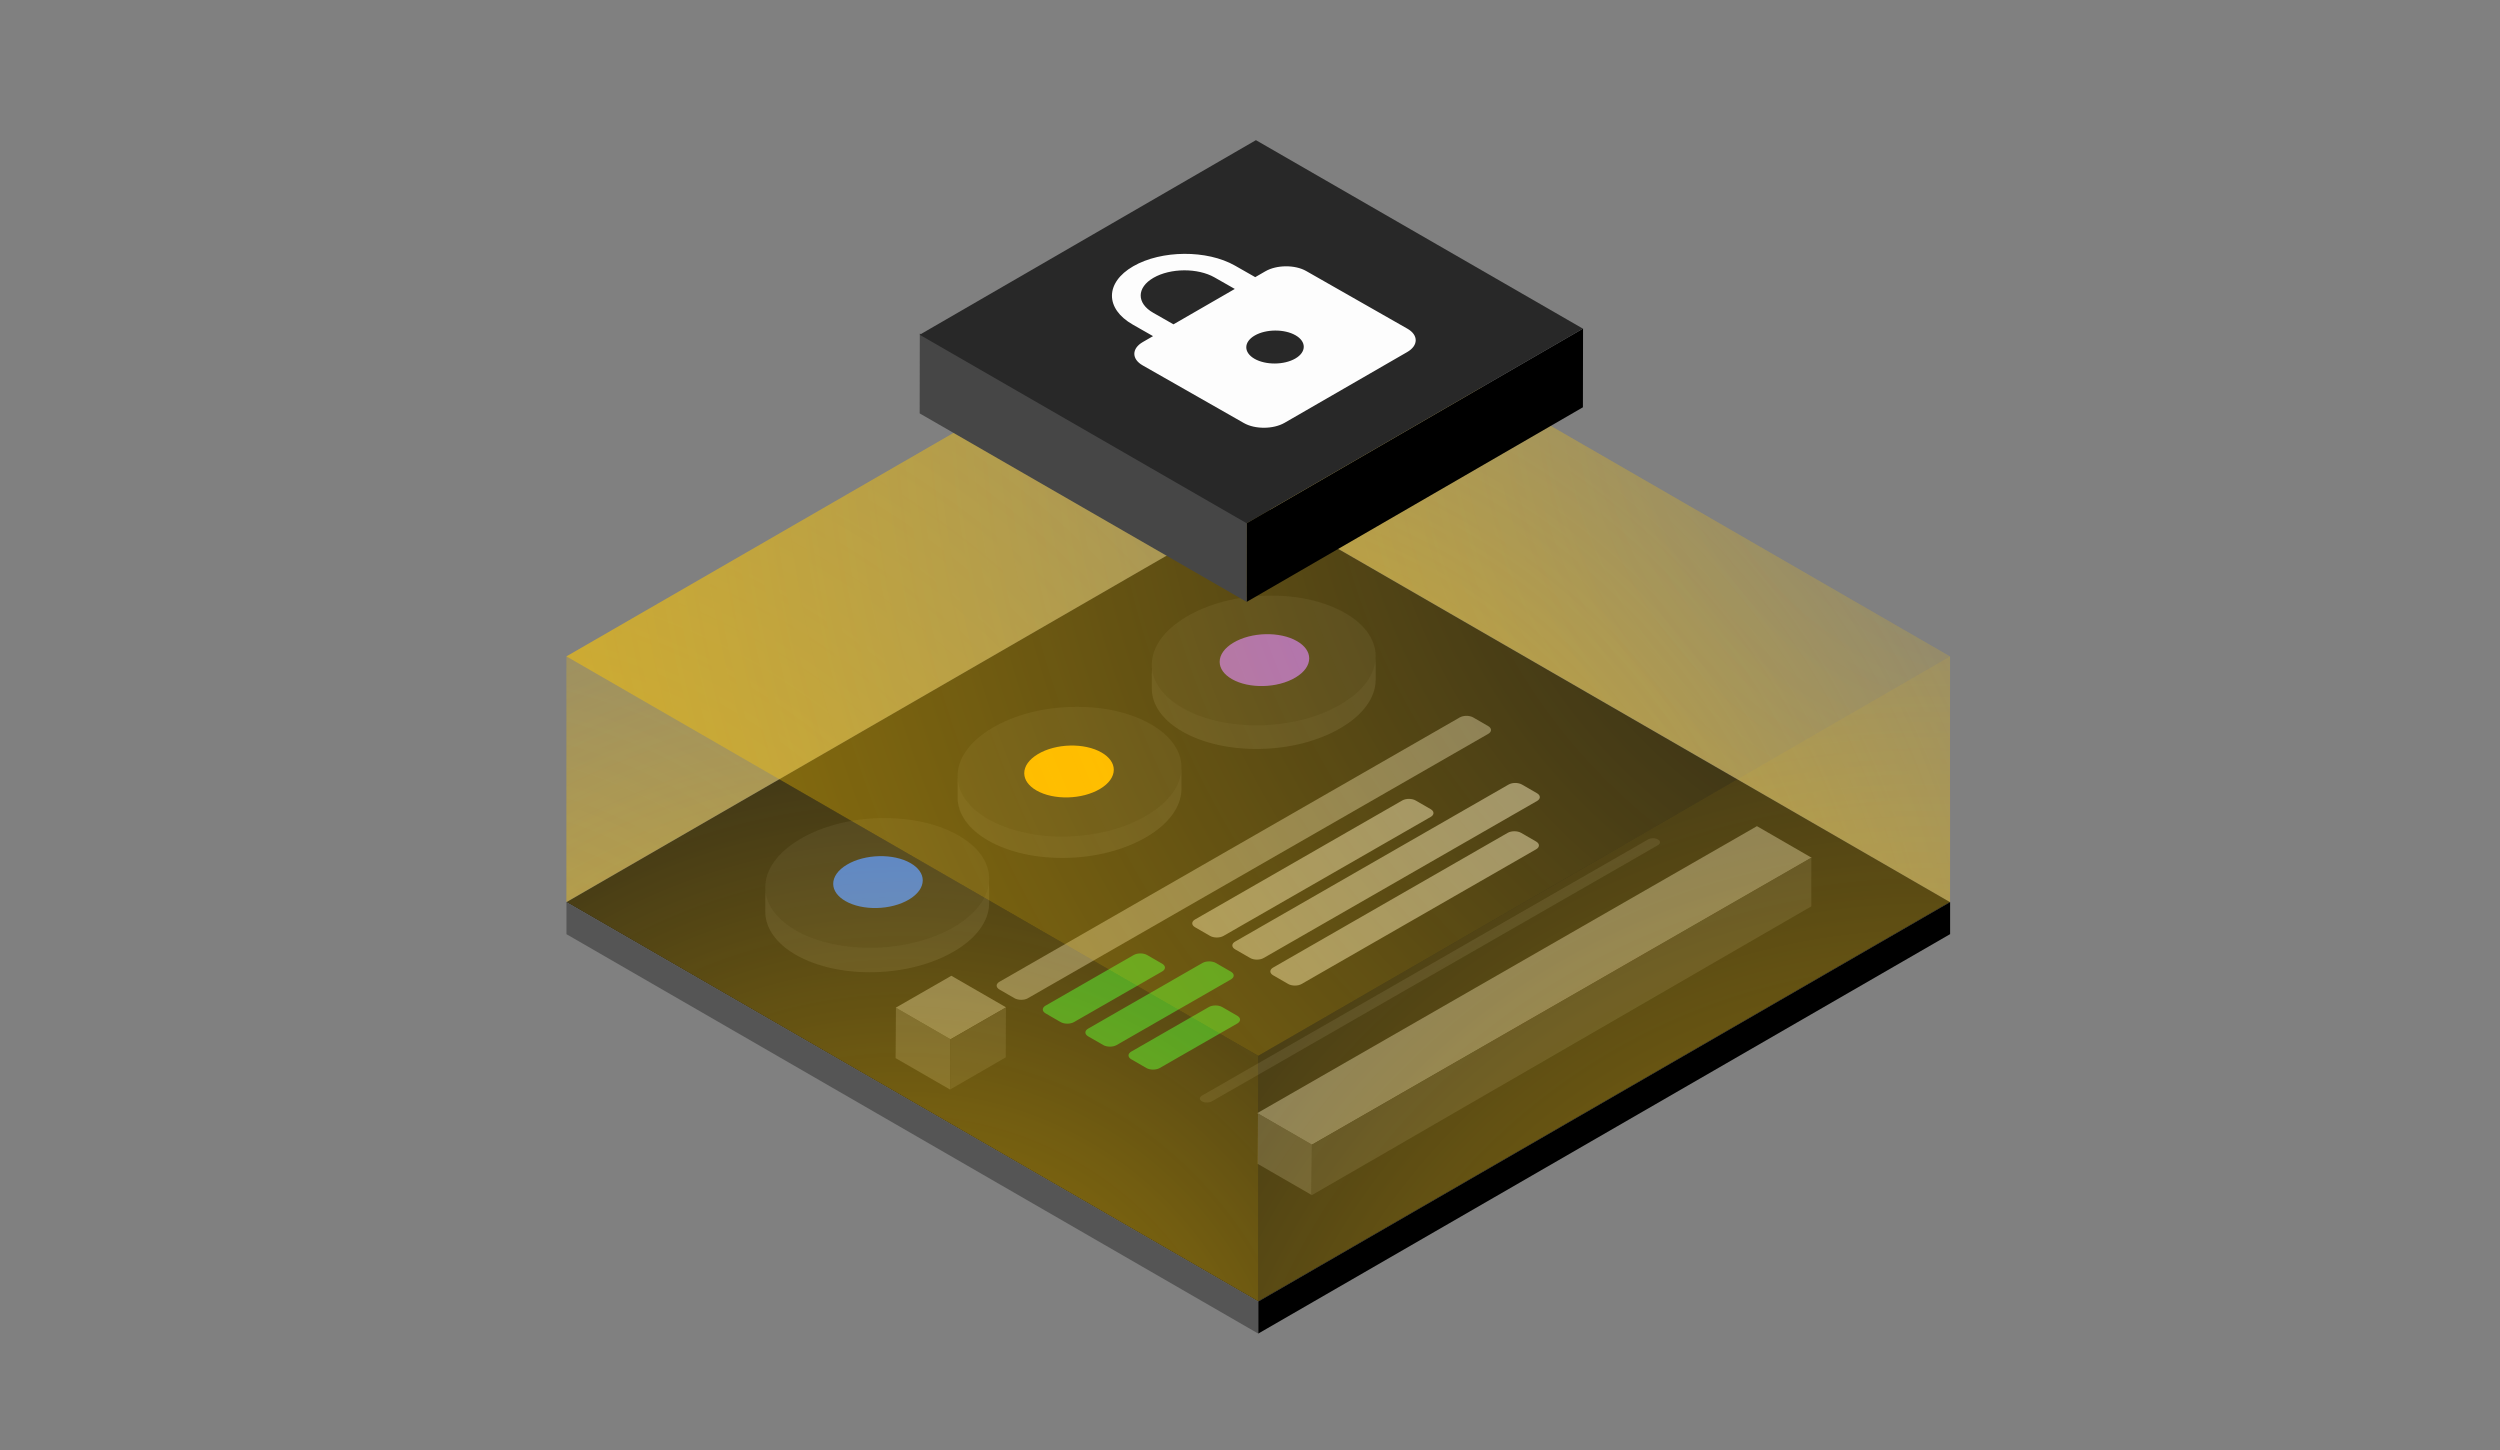<svg xmlns="http://www.w3.org/2000/svg" viewBox="0 0 200 116" width="200" height="116" preserveAspectRatio="xMidYMid meet" style="width: 100%; height: 100%; transform: translate3d(0px, 0px, 0px);"><rect x="0" y="0" width="200" height="116" fill="#808080" stroke="none"/><defs><clipPath id="__lottie_element_5"><rect width="200" height="116" x="0" y="0"></rect></clipPath><clipPath id="__lottie_element_7"><path d="M0,0 L1000,0 L1000,1000 L0,1000z"></path></clipPath><clipPath id="__lottie_element_10"><path d="M0,0 L1000,0 L1000,1000 L0,1000z"></path></clipPath><clipPath id="__lottie_element_17"><path fill="#ffffff" clip-rule="nonzero" d=" M623,415 C623,415 503,343.5 503,343.5 C503,343.5 164,548 164,548 C164,548 165.14,673.274 165.14,673.274 C165.14,673.274 504,869 504,869 C504,869 844.501,673.319 844.501,673.319 C844.501,673.319 843.5,547.5 843.5,547.5 C843.5,547.5 623,415 623,415" fill-opacity="1"></path></clipPath><radialGradient id="__lottie_element_18" spreadMethod="pad" gradientUnits="userSpaceOnUse" cx="-228.906" cy="306.227" r="547.59" fx="-228.906" fy="306.227"><stop offset="0%" stop-color="rgb(255,199,0)" stop-opacity="1"></stop><stop offset="50%" stop-color="rgb(255,199,0)" stop-opacity="0.5"></stop><stop offset="100%" stop-color="rgb(255,199,0)" stop-opacity="0"></stop></radialGradient><radialGradient id="__lottie_element_19" spreadMethod="pad" gradientUnits="userSpaceOnUse" cx="-219.953" cy="240.195" r="492.853" fx="-219.953" fy="240.195"><stop offset="0%" stop-color="rgb(255,199,0)" stop-opacity="1"></stop><stop offset="50%" stop-color="rgb(255,199,0)" stop-opacity="0.5"></stop><stop offset="100%" stop-color="rgb(255,199,0)" stop-opacity="0"></stop></radialGradient><radialGradient id="__lottie_element_20" spreadMethod="pad" gradientUnits="userSpaceOnUse" cx="-4.531" cy="234.883" r="481.168" fx="-4.531" fy="234.883"><stop offset="0%" stop-color="rgb(255,199,0)" stop-opacity="1"></stop><stop offset="50%" stop-color="rgb(255,199,0)" stop-opacity="0.5"></stop><stop offset="100%" stop-color="rgb(255,199,0)" stop-opacity="0"></stop></radialGradient><radialGradient id="__lottie_element_21" spreadMethod="pad" gradientUnits="userSpaceOnUse" cx="156.227" cy="297.086" r="641.563" fx="156.227" fy="297.086"><stop offset="0%" stop-color="rgb(255,199,0)" stop-opacity="1"></stop><stop offset="50%" stop-color="rgb(255,199,0)" stop-opacity="0.5"></stop><stop offset="100%" stop-color="rgb(255,199,0)" stop-opacity="0"></stop></radialGradient><radialGradient id="__lottie_element_22" spreadMethod="pad" gradientUnits="userSpaceOnUse" cx="366.789" cy="-138.469" r="836.391" fx="366.789" fy="-138.469"><stop offset="0%" stop-color="rgb(255,199,0)" stop-opacity="0"></stop><stop offset="50%" stop-color="rgb(255,199,0)" stop-opacity="0.5"></stop><stop offset="100%" stop-color="rgb(255,199,0)" stop-opacity="1"></stop></radialGradient><clipPath id="__lottie_element_24"><path d="M0,0 L1000,0 L1000,1000 L0,1000z"></path></clipPath></defs><g clip-path="url(#__lottie_element_5)"><g clip-path="url(#__lottie_element_7)" transform="matrix(0.165,0,0,0.165,17.5,-19.75)" opacity="1" style="display: block;"><g transform="matrix(1,0,0,1,0,0)" opacity="1" style="display: block;"><g opacity="1" transform="matrix(1,0,0,1,503.995,557.117)"><path fill="rgb(27,27,27)" fill-opacity="1" d=" M-0.002,193.658 C-0.002,193.658 335.427,0 335.427,0 C335.427,0 -0.002,-193.658 -0.002,-193.658 C-0.002,-193.658 -335.427,0 -335.427,0 C-335.427,0 -0.002,193.658 -0.002,193.658z"></path></g><g opacity="1" transform="matrix(1,0,0,1,336.303,661.703)"><path fill="rgb(85,85,85)" fill-opacity="1" d=" M167.717,89.064 C167.717,89.064 167.709,89.068 167.709,89.068 C167.709,89.068 -167.717,-104.59 -167.717,-104.59 C-167.717,-104.59 -167.717,-89.068 -167.717,-89.068 C-167.717,-89.068 167.709,104.59 167.709,104.59 C167.709,104.59 167.717,104.587 167.717,104.587 C167.717,104.587 167.717,89.064 167.717,89.064z"></path></g><g opacity="1" transform="matrix(1,0,0,1,671.741,661.673)"><path fill="rgb(0,0,0)" fill-opacity="1" d=" M-167.707,89.064 C-167.707,89.064 167.707,-104.586 167.707,-104.586 C167.707,-104.586 167.707,-89.064 167.707,-89.064 C167.707,-89.064 -167.707,104.586 -167.707,104.586 C-167.707,104.586 -167.707,89.064 -167.707,89.064z"></path></g></g><g clip-path="url(#__lottie_element_24)" style="display: block;" transform="matrix(1,0,0,1,0,0)" opacity="1"><g style="display: block;" transform="matrix(1,0,0,1,0,0)" opacity="1"><g opacity="1" transform="matrix(1,0,0,1,516.875,679.34)"><path fill="rgb(70,70,70)" fill-opacity="1" d=" M13.17,-4.641 C13.17,-4.641 -13.009,-19.755 -13.009,-19.755 C-13.009,-19.755 -13.17,4.641 -13.17,4.641 C-13.17,4.641 13.009,19.755 13.009,19.755 C13.009,19.755 13.17,-4.641 13.17,-4.641z"></path></g><g opacity="1" transform="matrix(1,0,0,1,637.929,597.483)"><path fill="rgb(111,111,111)" fill-opacity="1" d=" M-107.865,77.22 C-107.865,77.22 -134.387,61.904 -134.387,61.904 C-134.387,61.904 107.865,-77.22 107.865,-77.22 C107.865,-77.22 134.387,-61.904 134.387,-61.904 C134.387,-61.904 -107.865,77.22 -107.865,77.22z"></path></g><g opacity="1" transform="matrix(1,0,0,1,651.032,617.357)"><path fill="rgb(52,52,52)" fill-opacity="1" d=" M121.115,-58.211 C121.115,-58.211 -121.115,81.861 -121.115,81.861 C-121.115,81.861 -121.024,57.342 -121.024,57.342 C-121.024,57.342 121.115,-81.861 121.115,-81.861 C121.115,-81.861 121.115,-58.211 121.115,-58.211z"></path></g></g><g style="display: block;" transform="matrix(1,0,0,1,587.257,590.185)" opacity="1"><g opacity="1" transform="matrix(1,0,0,1,0,0)"><path fill="rgb(48,48,48)" fill-opacity="1" d=" M-105.749,63.503 C-107.08,64.266 -109.234,64.262 -110.565,63.495 C-111.892,62.728 -111.892,61.488 -110.561,60.725 C-110.561,60.725 105.747,-63.501 105.747,-63.501 C107.078,-64.264 109.232,-64.264 110.563,-63.497 C111.894,-62.73 111.89,-61.486 110.559,-60.723 C110.559,-60.723 -105.749,63.503 -105.749,63.503z"></path></g></g><g style="display: block;" transform="matrix(1,0,0,1,530.477,540.641)" opacity="1"><g opacity="1" transform="matrix(1,0,0,1,0,0)"><path fill="rgb(135,135,135)" fill-opacity="1" d=" M-5.456,56.139 C-7.257,57.173 -10.174,57.17 -11.971,56.132 C-11.971,56.132 -19.264,51.921 -19.264,51.921 C-21.065,50.883 -21.062,49.203 -19.261,48.169 C-19.261,48.169 94.457,-17.139 94.457,-17.139 C96.258,-18.173 99.176,-18.17 100.973,-17.132 C100.973,-17.132 108.266,-12.921 108.266,-12.921 C110.063,-11.883 110.063,-10.203 108.262,-9.169 C108.262,-9.169 -5.456,56.139 -5.456,56.139z M-23.884,43.554 C-25.685,44.588 -28.602,44.585 -30.399,43.547 C-30.399,43.547 -37.696,39.336 -37.696,39.336 C-39.493,38.298 -39.49,36.618 -37.689,35.584 C-37.689,35.584 94.886,-40.551 94.886,-40.551 C96.687,-41.589 99.604,-41.585 101.401,-40.547 C101.401,-40.547 108.695,-36.333 108.695,-36.333 C110.492,-35.295 110.492,-33.615 108.691,-32.581 C108.691,-32.581 -23.884,43.554 -23.884,43.554z M-43.326,32.833 C-45.127,33.867 -48.044,33.863 -49.845,32.825 C-49.845,32.825 -57.138,28.615 -57.138,28.615 C-58.935,27.577 -58.931,25.897 -57.134,24.863 C-57.134,24.863 43.328,-32.833 43.328,-32.833 C45.129,-33.867 48.046,-33.863 49.843,-32.825 C49.843,-32.825 57.137,-28.615 57.137,-28.615 C58.934,-27.574 58.934,-25.897 57.133,-24.863 C57.133,-24.863 -43.326,32.833 -43.326,32.833z"></path></g></g><g style="display: block;" transform="matrix(1,0,0,1,429.146,598.992)" opacity="1"><g opacity="1" transform="matrix(1,0,0,1,0,0)"><path fill="rgb(26,150,49)" fill-opacity="1" d=" M27.115,38.524 C25.318,39.558 22.401,39.555 20.6,38.517 C20.6,38.517 13.306,34.306 13.306,34.306 C11.509,33.265 11.509,31.589 13.31,30.555 C13.31,30.555 50.885,8.976 50.885,8.976 C52.686,7.942 55.603,7.945 57.4,8.983 C57.4,8.983 64.694,13.194 64.694,13.194 C66.491,14.232 66.491,15.912 64.69,16.946 C64.69,16.946 27.115,38.524 27.115,38.524z M6.2,27.395 C4.399,28.429 1.482,28.425 -0.315,27.387 C-0.315,27.387 -7.608,23.177 -7.608,23.177 C-9.405,22.136 -9.405,20.459 -7.604,19.425 C-7.604,19.425 47.798,-12.395 47.798,-12.395 C49.599,-13.429 52.516,-13.425 54.313,-12.387 C54.313,-12.387 61.61,-8.177 61.61,-8.177 C63.407,-7.139 63.403,-5.459 61.602,-4.425 C61.602,-4.425 6.2,27.395 6.2,27.395z M-14.462,16.253 C-16.263,17.287 -19.18,17.287 -20.977,16.246 C-20.977,16.246 -28.27,12.035 -28.27,12.035 C-30.071,10.997 -30.067,9.317 -28.266,8.283 C-28.266,8.283 14.463,-16.255 14.463,-16.255 C16.264,-17.289 19.181,-17.285 20.978,-16.247 C20.978,-16.247 28.271,-12.036 28.271,-12.036 C30.068,-10.998 30.069,-9.319 28.268,-8.285 C28.268,-8.285 -14.462,16.253 -14.462,16.253z"></path></g></g><g style="display: block;" transform="matrix(1,0,0,1,497.01,535.613)" opacity="1"><g opacity="1" transform="matrix(1,0,0,1,0,0)"><path fill="rgb(111,111,111)" fill-opacity="1" d=" M-104.69,68.071 C-106.491,69.105 -109.408,69.102 -111.205,68.064 C-111.205,68.064 -118.498,63.853 -118.498,63.853 C-120.295,62.815 -120.295,61.136 -118.494,60.102 C-118.494,60.102 104.69,-68.071 104.69,-68.071 C106.487,-69.105 109.404,-69.102 111.205,-68.064 C111.205,-68.064 118.498,-63.853 118.498,-63.853 C120.295,-62.815 120.295,-61.135 118.494,-60.101 C118.494,-60.101 -104.69,68.071 -104.69,68.071z"></path></g></g><g style="display: block;" transform="matrix(1,0,0,1,0,0)" opacity="1"><g opacity="1" transform="matrix(1,0,0,1,341.458,628.151)"><path fill="rgb(70,70,70)" fill-opacity="1" d=" M13.283,-4.576 C13.283,-4.576 -13.122,-19.821 -13.122,-19.821 C-13.122,-19.821 -13.283,4.576 -13.283,4.576 C-13.283,4.576 13.122,19.821 13.122,19.821 C13.122,19.821 13.283,-4.576 13.283,-4.576z"></path></g><g opacity="0.99" transform="matrix(1,0,0,1,354.989,608.19)"><path fill="rgb(111,111,111)" fill-opacity="1" d=" M-0.21,15.393 C-0.21,15.393 -26.733,0.081 -26.733,0.081 C-26.733,0.081 0.211,-15.393 0.211,-15.393 C0.211,-15.393 26.733,-0.081 26.733,-0.081 C26.733,-0.081 -0.21,15.393 -0.21,15.393z"></path></g><g opacity="1" transform="matrix(1,0,0,1,368.139,628.04)"><path fill="rgb(52,52,52)" fill-opacity="1" d=" M13.437,4.306 C13.437,4.306 -13.525,19.897 -13.525,19.897 C-13.525,19.897 -13.437,-4.306 -13.437,-4.306 C-13.437,-4.306 13.525,-19.897 13.525,-19.897 C13.525,-19.897 13.437,4.306 13.437,4.306z"></path></g></g><g style="display: block;" transform="matrix(1,0,0,1,0,0)" opacity="1"><g opacity="1" transform="matrix(1,0,0,1,506.654,447.835)"><path fill="rgb(49,49,49)" fill-opacity="1" d=" M39.605,-26.459 C18.8,-38.534 -15.887,-37.7 -37.722,-24.602 C-48.406,-18.192 -54.271,-9.97 -54.267,-1.436 C-54.267,-1.436 -54.267,-1.218 -54.267,-1.218 C-54.263,-1.075 -54.26,-0.932 -54.256,-0.789 C-54.256,-0.789 -54.267,-0.789 -54.267,-0.789 C-54.267,-0.789 -54.267,5.868 -54.267,5.868 C-54.169,13.714 -48.966,21.023 -39.605,26.459 C-18.8,38.534 15.891,37.699 37.726,24.601 C48.23,18.296 54.075,10.24 54.263,1.857 C54.263,1.857 54.267,1.857 54.267,1.857 C54.267,1.857 54.267,-5.898 54.267,-5.898 C54.158,-13.733 48.958,-21.03 39.605,-26.459z"></path></g><g opacity="1" transform="matrix(1,0,0,1,506.654,439.921)"><path fill="rgb(41,41,41)" fill-opacity="1" d=" M-37.726,-21.056 C-15.891,-34.154 18.8,-34.989 39.605,-22.914 C48.958,-17.485 54.154,-10.188 54.267,-2.353 C54.267,-2.353 54.267,-2.068 54.267,-2.068 C54.252,6.451 48.391,14.658 37.726,21.056 C15.888,34.154 -18.8,34.989 -39.605,22.914 C-48.966,17.478 -54.169,10.169 -54.267,2.327 C-54.267,2.327 -54.267,2.109 -54.267,2.109 C-54.271,-6.425 -48.406,-14.646 -37.726,-21.056z M-14.745,-8.594 C-6.011,-13.833 7.866,-14.167 16.188,-9.337 C19.929,-7.166 22.007,-4.247 22.052,-1.113 C22.052,-1.113 22.052,-0.998 22.052,-0.998 C22.046,2.41 19.702,5.692 15.436,8.251 C6.701,13.49 -7.176,13.826 -15.497,8.994 C-19.241,6.82 -21.322,3.896 -21.361,0.759 C-21.361,0.759 -21.361,0.672 -21.361,0.672 C-21.363,-2.742 -19.018,-6.031 -14.745,-8.594z"></path><path fill="rgb(151,88,233)" fill-opacity="1" d=" M-14.745,-8.594 C-6.011,-13.833 7.866,-14.167 16.188,-9.337 C19.929,-7.166 22.007,-4.247 22.052,-1.113 C22.052,-1.113 22.052,-0.998 22.052,-0.998 C22.046,2.41 19.702,5.692 15.436,8.251 C6.701,13.49 -7.176,13.826 -15.497,8.994 C-19.241,6.82 -21.322,3.896 -21.361,0.759 C-21.361,0.759 -21.361,0.672 -21.361,0.672 C-21.363,-2.742 -19.018,-6.031 -14.745,-8.594z"></path></g></g><g style="display: block;" transform="matrix(1,0,0,1,0,0)" opacity="1"><g opacity="1" transform="matrix(1,0,0,1,412.5,500.674)"><path fill="rgb(49,49,49)" fill-opacity="1" d=" M39.605,-26.46 C18.8,-38.535 -15.891,-37.701 -37.726,-24.599 C-48.406,-18.193 -54.275,-9.967 -54.267,-1.433 C-54.267,-1.433 -54.267,-1.219 -54.267,-1.219 C-54.263,-1.076 -54.264,-0.933 -54.256,-0.79 C-54.256,-0.79 -54.267,-0.79 -54.267,-0.79 C-54.267,-0.79 -54.267,5.871 -54.267,5.871 C-54.169,13.713 -48.97,21.026 -39.605,26.458 C-18.8,38.533 15.888,37.703 37.726,24.601 C48.23,18.3 54.075,10.243 54.263,1.86 C54.263,1.86 54.267,1.86 54.267,1.86 C54.267,1.86 54.267,-5.899 54.267,-5.899 C54.158,-13.734 48.958,-21.031 39.605,-26.46z"></path></g><g opacity="1" transform="matrix(1,0,0,1,412.5,493.848)"><path fill="rgb(41,41,41)" fill-opacity="1" d=" M-37.726,-21.054 C-15.891,-34.152 18.8,-34.991 39.605,-22.912 C48.955,-17.483 54.154,-10.186 54.267,-2.355 C54.267,-2.355 54.267,-2.069 54.267,-2.069 C54.252,6.45 48.387,14.657 37.722,21.055 C15.887,34.157 -18.8,34.987 -39.605,22.912 C-48.97,17.48 -54.169,10.171 -54.267,2.325 C-54.267,2.325 -54.267,2.111 -54.267,2.111 C-54.275,-6.423 -48.406,-14.644 -37.726,-21.054z M-15.341,-8.52 C-6.607,-13.759 7.27,-14.095 15.592,-9.263 C19.332,-7.092 21.411,-4.172 21.456,-1.04 C21.456,-1.04 21.456,-0.926 21.456,-0.926 C21.45,2.482 19.104,5.764 14.838,8.324 C6.104,13.565 -7.769,13.895 -16.092,9.067 C-19.838,6.894 -21.918,3.97 -21.957,0.832 C-21.957,0.832 -21.957,0.746 -21.957,0.746 C-21.96,-2.668 -19.614,-5.957 -15.341,-8.52z"></path><path fill="rgb(255,184,0)" fill-opacity="1" d=" M-15.341,-8.52 C-6.607,-13.759 7.27,-14.095 15.592,-9.263 C19.332,-7.092 21.411,-4.172 21.456,-1.04 C21.456,-1.04 21.456,-0.926 21.456,-0.926 C21.45,2.482 19.104,5.764 14.838,8.324 C6.104,13.565 -7.769,13.895 -16.092,9.067 C-19.838,6.894 -21.918,3.97 -21.957,0.832 C-21.957,0.832 -21.957,0.746 -21.957,0.746 C-21.96,-2.668 -19.614,-5.957 -15.341,-8.52z"></path></g></g><g style="display: block;" transform="matrix(1,0,0,1,0,0)" opacity="1"><g opacity="1" transform="matrix(1,0,0,1,319.253,556.094)"><path fill="rgb(49,49,49)" fill-opacity="1" d=" M39.608,-26.459 C18.801,-38.534 -15.889,-37.7 -37.724,-24.598 C-48.405,-18.192 -54.272,-9.967 -54.266,-1.433 C-54.266,-1.433 -54.266,-1.218 -54.266,-1.218 C-54.264,-1.075 -54.26,-0.933 -54.255,-0.79 C-54.255,-0.79 -54.266,-0.79 -54.266,-0.79 C-54.266,-0.79 -54.266,5.872 -54.266,5.872 C-54.17,13.714 -48.968,21.022 -39.604,26.458 C-18.8,38.533 15.889,37.699 37.724,24.601 C48.232,18.3 54.074,10.241 54.262,1.861 C54.262,1.861 54.266,1.861 54.266,1.861 C54.266,1.861 54.266,-5.899 54.266,-5.899 C54.157,-13.734 48.958,-21.03 39.608,-26.459z"></path></g><g opacity="1" transform="matrix(1,0,0,1,319.253,547.79)"><path fill="rgb(41,41,41)" fill-opacity="1" d=" M-37.724,-21.057 C-15.889,-34.155 18.801,-34.989 39.608,-22.914 C48.958,-17.485 54.157,-10.189 54.266,-2.354 C54.266,-2.354 54.266,-2.068 54.266,-2.068 C54.255,6.451 48.389,14.658 37.724,21.056 C15.889,34.158 -18.8,34.988 -39.604,22.913 C-48.968,17.481 -54.17,10.168 -54.266,2.326 C-54.266,2.326 -54.266,2.112 -54.266,2.112 C-54.272,-6.426 -48.405,-14.647 -37.724,-21.057z M-14.718,-8.838 C-5.984,-14.077 7.893,-14.413 16.215,-9.581 C19.955,-7.41 22.034,-4.491 22.078,-1.357 C22.078,-1.357 22.078,-1.243 22.078,-1.243 C22.073,2.165 19.727,5.447 15.461,8.007 C6.727,13.248 -7.147,13.578 -15.47,8.75 C-19.215,6.577 -21.297,3.652 -21.335,0.515 C-21.335,0.515 -21.335,0.429 -21.335,0.429 C-21.338,-2.986 -18.991,-6.275 -14.718,-8.838z"></path><path fill="rgb(49,118,255)" fill-opacity="1" d=" M-14.718,-8.838 C-5.984,-14.077 7.893,-14.413 16.215,-9.581 C19.955,-7.41 22.034,-4.491 22.078,-1.357 C22.078,-1.357 22.078,-1.243 22.078,-1.243 C22.073,2.165 19.727,5.447 15.461,8.007 C6.727,13.248 -7.147,13.578 -15.47,8.75 C-19.215,6.577 -21.297,3.652 -21.335,0.515 C-21.335,0.515 -21.335,0.429 -21.335,0.429 C-21.338,-2.986 -18.991,-6.275 -14.718,-8.838z"></path></g></g></g><g clip-path="url(#__lottie_element_17)" style="display: block;" transform="matrix(1,0,0,1,0,-113)" opacity="1"><g opacity="1" transform="matrix(1,0,0,1,0,0)"><g opacity="0.6" transform="matrix(1,0,0,1,336.279,513.618)"><path fill="url(#__lottie_element_18)" fill-opacity="0.6" d=" M167.714,-156.327 C167.714,-156.327 -167.714,37.331 -167.714,37.331 C-167.714,37.331 -167.714,156.327 -167.714,156.327 C-167.714,156.327 167.714,-37.331 167.714,-37.331 C167.714,-37.331 167.714,-156.327 167.714,-156.327z"></path></g><g opacity="0.6" transform="matrix(1,0,0,1,671.71,513.617)"><path fill="url(#__lottie_element_19)" fill-opacity="1" d=" M-167.712,-156.327 C-167.712,-156.327 167.712,37.331 167.712,37.331 C167.712,37.331 167.712,156.327 167.712,156.327 C167.712,156.327 -167.712,-37.331 -167.712,-37.331 C-167.712,-37.331 -167.712,-156.327 -167.712,-156.327z"></path></g></g><g opacity="0.6" transform="matrix(1,0,0,1,336.279,707.274)"><path fill="url(#__lottie_element_20)" fill-opacity="1" d=" M-167.712,-156.327 C-167.712,-156.327 167.712,37.331 167.712,37.331 C167.712,37.331 167.712,156.327 167.712,156.327 C167.712,156.327 -167.712,-37.331 -167.712,-37.331 C-167.712,-37.331 -167.712,-156.327 -167.712,-156.327z"></path></g><g opacity="0.6" transform="matrix(1,0,0,1,671.706,707.274)"><path fill="url(#__lottie_element_21)" fill-opacity="1" d=" M167.714,-156.327 C167.714,-156.327 -167.714,37.331 -167.714,37.331 C-167.714,37.331 -167.714,156.327 -167.714,156.327 C-167.714,156.327 167.714,-37.331 167.714,-37.331 C167.714,-37.331 167.714,-156.327 167.714,-156.327z"></path></g><g opacity="0.6" transform="matrix(1,0,0,1,503.994,550.948)"><path fill="url(#__lottie_element_22)" fill-opacity="1" d=" M-0.002,193.657 C-0.002,193.657 335.427,-0.001 335.427,-0.001 C335.427,-0.001 -0.002,-193.657 -0.002,-193.657 C-0.002,-193.657 -335.427,-0.001 -335.427,-0.001 C-335.427,-0.001 -0.002,193.657 -0.002,193.657z"></path></g></g><g clip-path="url(#__lottie_element_10)" style="display: block;" transform="matrix(1,0,0,1,0,0)" opacity="1"><g style="display: block;" transform="matrix(1,0,0,1,0,101.37)" opacity="1"><g opacity="1" transform="matrix(1,0,0,1,579.932,243.896)"><path fill="rgb(0,0,0)" fill-opacity="1" d=" M-81.481,28.098 C-81.481,28.098 81.546,-66.249 81.546,-66.249 C81.546,-66.249 81.481,-28.098 81.481,-28.098 C81.481,-28.098 -81.546,66.249 -81.546,66.249 C-81.546,66.249 -81.481,28.098 -81.481,28.098z"></path></g><g opacity="1" transform="matrix(1,0,0,1,419.142,245.074)"><path fill="rgb(70,70,70)" fill-opacity="1" d=" M-79.303,-26.313 C-79.303,-26.313 79.237,65.076 79.237,65.076 C79.237,65.076 79.303,26.313 79.303,26.313 C79.303,26.313 -79.237,-65.076 -79.237,-65.076 C-79.237,-65.076 -79.303,-26.313 -79.303,-26.313z"></path></g><g opacity="1" transform="matrix(1,0,0,1,500.625,179.153)"><path fill="rgb(40,40,40)" fill-opacity="1" d=" M-2.249,92.871 C-2.249,92.871 160.788,-1.482 160.788,-1.482 C160.788,-1.482 2.249,-92.871 2.249,-92.871 C2.249,-92.871 -160.788,1.482 -160.788,1.482 C-160.788,1.482 -2.249,92.871 -2.249,92.871z"></path></g></g><g style="display: block;" transform="matrix(1,0,0,1,506.707,284.934)" opacity="0.99"><g opacity="1" transform="matrix(1,0,0,1,0,0)"><path fill="rgb(255,255,255)" fill-opacity="1" d=" M0.782,-33.721 C0.782,-33.721 -4.173,-30.862 -4.173,-30.862 C-4.173,-30.862 -13.993,-36.457 -13.993,-36.457 C-27.542,-44.178 -49.639,-44.039 -63.316,-36.146 C-76.993,-28.253 -77.091,-15.58 -63.538,-7.859 C-63.538,-7.859 -53.718,-2.264 -53.718,-2.264 C-53.718,-2.264 -58.673,0.596 -58.673,0.596 C-64.124,3.742 -64.165,8.832 -58.763,11.911 C-58.763,11.911 -9.662,39.885 -9.662,39.885 C-4.264,42.964 4.617,42.907 10.068,39.76 C10.068,39.76 69.526,5.444 69.526,5.444 C74.973,2.298 75.015,-2.793 69.613,-5.87 C69.613,-5.87 20.515,-33.846 20.515,-33.846 C15.113,-36.923 6.233,-36.866 0.782,-33.721z M15.244,8.614 C9.797,11.761 0.917,11.817 -4.485,8.742 C-9.884,5.663 -9.846,0.571 -4.395,-2.575 C1.056,-5.721 9.932,-5.776 15.334,-2.699 C20.736,0.378 20.695,5.47 15.244,8.614z M-43.808,-7.983 C-43.808,-7.983 -53.628,-13.578 -53.628,-13.578 C-61.782,-18.222 -61.722,-25.803 -53.496,-30.55 C-45.27,-35.297 -32.052,-35.381 -23.902,-30.737 C-23.902,-30.737 -14.079,-25.142 -14.079,-25.142 C-14.079,-25.142 -43.808,-7.983 -43.808,-7.983z"></path></g></g></g></g></g></svg>